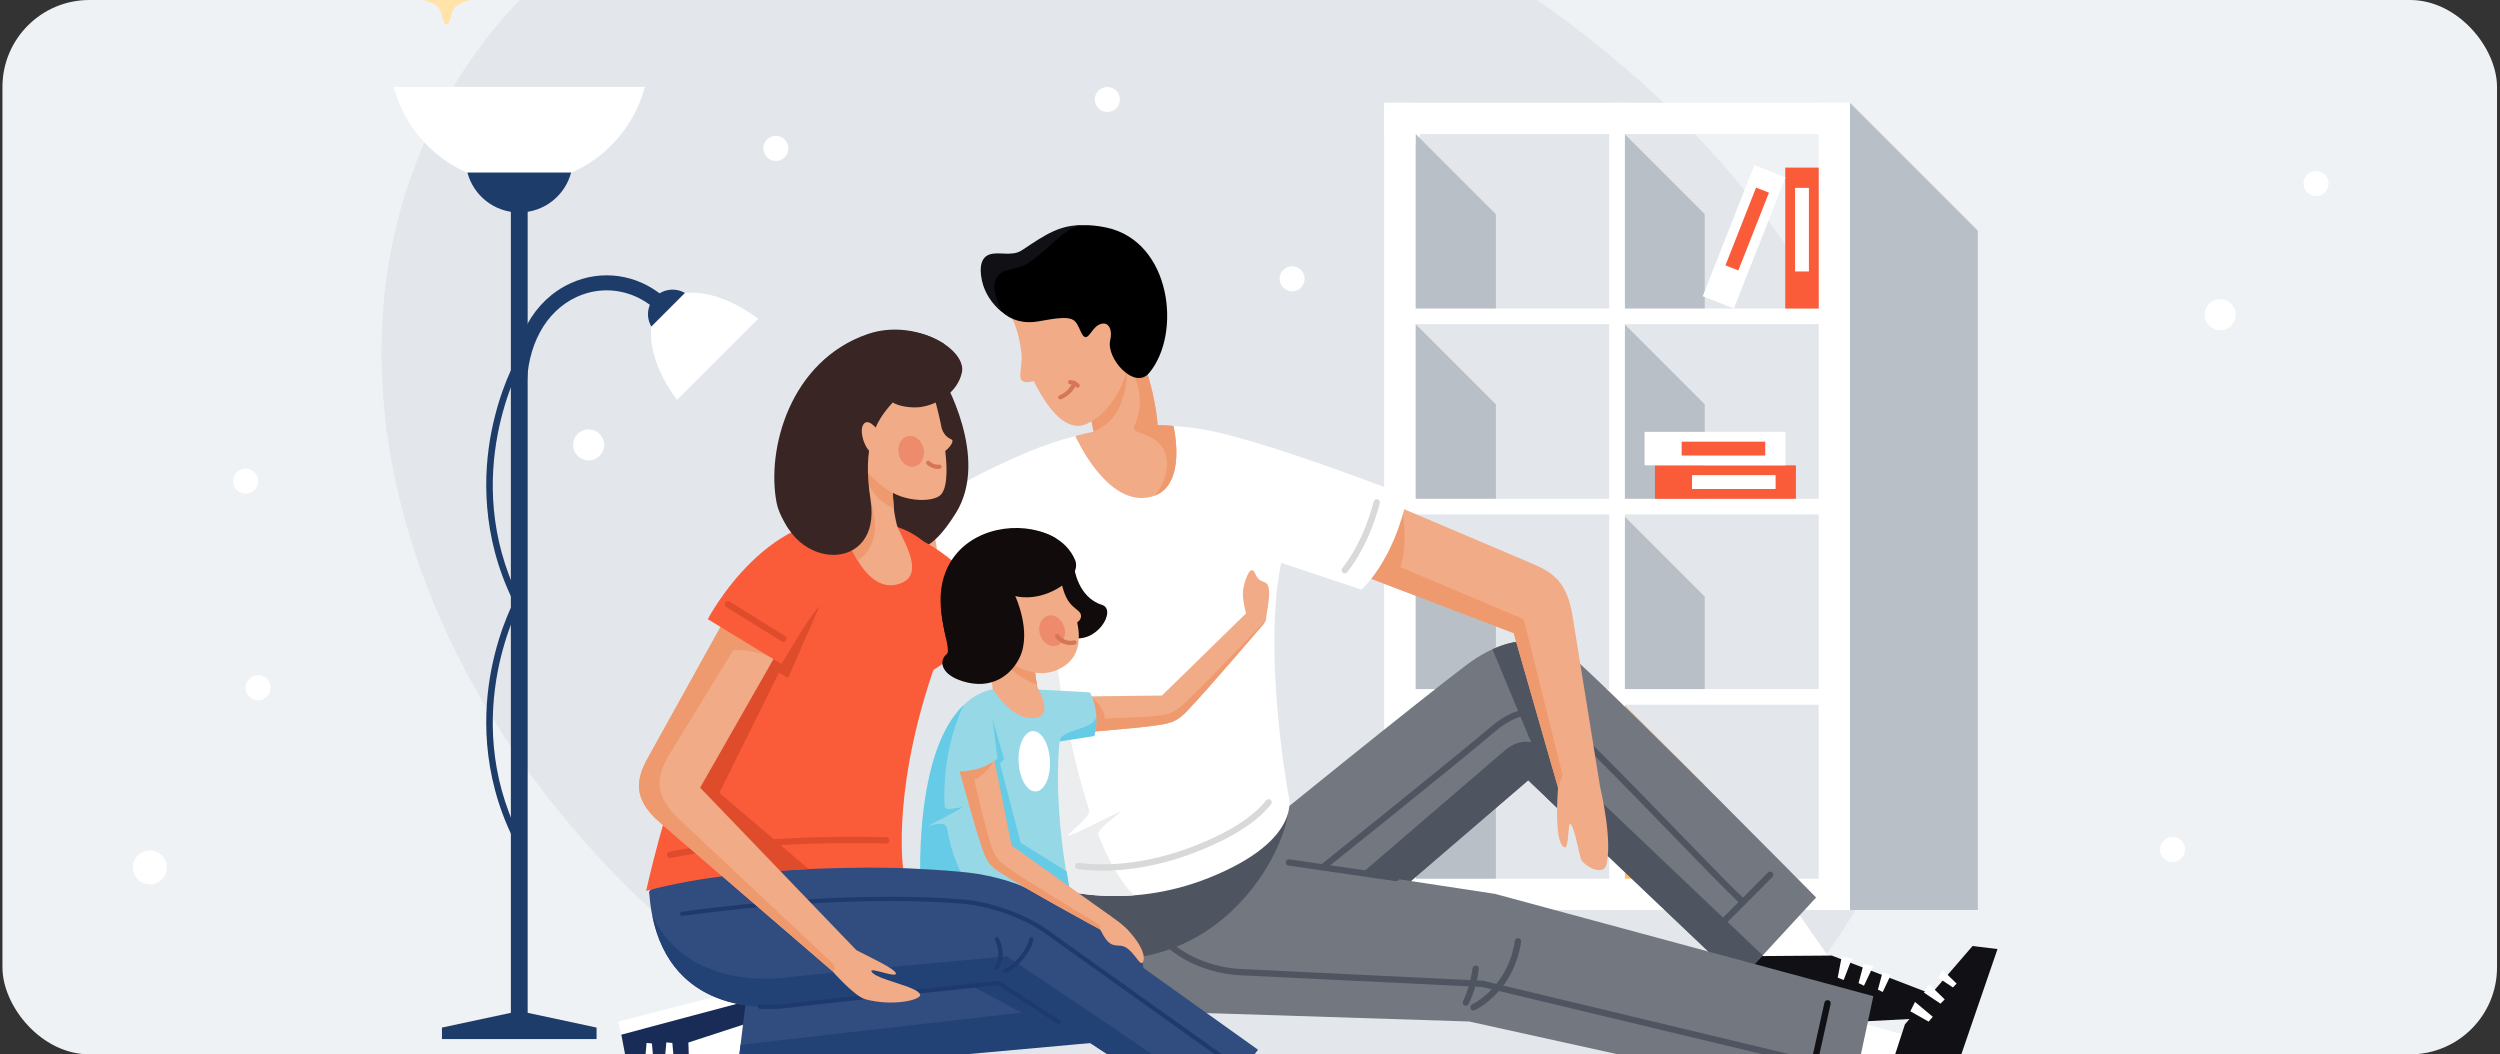 <svg width="460" height="194" viewBox="0 0 460 194" fill="none" xmlns="http://www.w3.org/2000/svg">
<rect x="0" y="0" width="460" height="194" fill="#333333" stroke="none"/>
<g clip-path="url(#clip0_6209_25264)">
<rect x="0.451" width="459" height="194" fill="#EFF2F4"/>
<path d="M246.048 217.585C170.008 219.103 93.14 164.245 74.359 95.057C55.578 25.868 101.995 -31.451 178.035 -32.969C254.073 -34.489 330.941 20.369 349.723 89.559C368.503 158.746 322.086 216.067 246.048 217.585Z" fill="#E3E7EB"/>
<path d="M49.799 126.539C49.799 127.81 48.768 128.841 47.496 128.841C46.225 128.841 45.194 127.81 45.194 126.539C45.194 125.267 46.225 124.236 47.496 124.236C48.768 124.236 49.799 125.267 49.799 126.539Z" fill="white"/>
<path d="M206.056 18.303C206.056 19.574 205.025 20.605 203.753 20.605C202.482 20.605 201.451 19.574 201.451 18.303C201.451 17.03 202.482 16 203.753 16C205.025 16 206.056 17.03 206.056 18.303Z" fill="white"/>
<path d="M47.497 88.529C47.497 89.8 46.466 90.831 45.196 90.831C43.924 90.831 42.893 89.8 42.893 88.529C42.893 87.257 43.924 86.226 45.196 86.226C46.466 86.226 47.497 87.257 47.497 88.529Z" fill="white"/>
<path d="M145.056 27.302C145.056 28.574 144.025 29.605 142.754 29.605C141.482 29.605 140.451 28.574 140.451 27.302C140.451 26.031 141.482 25 142.754 25C144.025 25 145.056 26.031 145.056 27.302Z" fill="white"/>
<path d="M240.056 51.303C240.056 52.574 239.025 53.605 237.754 53.605C236.482 53.605 235.451 52.574 235.451 51.303C235.451 50.031 236.482 49 237.754 49C239.025 49 240.056 50.031 240.056 51.303Z" fill="white"/>
<path d="M428.451 33.761C428.451 35.032 427.42 36.063 426.149 36.063C424.878 36.063 423.847 35.032 423.847 33.761C423.847 32.489 424.878 31.458 426.149 31.458C427.42 31.458 428.451 32.489 428.451 33.761Z" fill="white"/>
<path d="M402.056 156.303C402.056 157.574 401.025 158.605 399.754 158.605C398.482 158.605 397.451 157.574 397.451 156.303C397.451 155.031 398.482 154 399.754 154C401.025 154 402.056 155.031 402.056 156.303Z" fill="white"/>
<path d="M30.694 159.607C30.694 161.331 29.296 162.728 27.573 162.728C25.849 162.728 24.451 161.331 24.451 159.607C24.451 157.882 25.849 156.486 27.573 156.486C29.296 156.486 30.694 157.882 30.694 159.607Z" fill="white"/>
<path d="M261.396 24.121C261.396 25.845 259.997 27.242 258.274 27.242C256.551 27.242 255.153 25.845 255.153 24.121C255.153 22.397 256.551 21 258.274 21C259.997 21 261.396 22.397 261.396 24.121Z" fill="white"/>
<path d="M195.333 48.603C195.333 50.189 194.047 51.475 192.461 51.475C190.875 51.475 189.588 50.189 189.588 48.603C189.588 47.015 190.875 45.73 192.461 45.73C194.047 45.73 195.333 47.015 195.333 48.603Z" fill="white"/>
<path d="M111.163 81.856C111.163 83.433 109.884 84.712 108.307 84.712C106.73 84.712 105.451 83.433 105.451 81.856C105.451 80.278 106.73 79 108.307 79C109.884 79 111.163 80.278 111.163 81.856Z" fill="white"/>
<path d="M411.365 57.904C411.365 59.481 410.086 60.76 408.509 60.76C406.932 60.76 405.653 59.481 405.653 57.904C405.653 56.326 406.932 55.047 408.509 55.047C410.086 55.047 411.365 56.326 411.365 57.904Z" fill="white"/>
<path d="M340.394 18.914L363.922 42.442V167.431H340.394V18.914Z" fill="#B8BFC7"/>
<path d="M298.912 24.649L313.678 39.416V58.206H298.912V24.649Z" fill="#B8BFC7"/>
<path d="M298.912 59.643L313.678 74.409V93.199H298.912V59.643Z" fill="#B8BFC7"/>
<path d="M298.912 95.023L313.678 109.789V128.579H298.912V95.023Z" fill="#B8BFC7"/>
<path d="M298.912 129.69L313.678 144.457V163.246H298.912V129.69Z" fill="#FCBD77"/>
<path d="M260.478 24.649L275.244 39.416V58.206H260.478V24.649Z" fill="#B8BFC7"/>
<path d="M260.478 59.643L275.244 74.409V93.199H260.478V59.643Z" fill="#B8BFC7"/>
<path d="M260.478 95.023L275.244 109.789V128.579H260.478V95.023Z" fill="#B8BFC7"/>
<path d="M260.478 129.69L275.244 144.457V163.246H260.478V129.69Z" fill="#B8BFC7"/>
<path d="M260.431 18.914H254.682V167.431H260.431V18.914Z" fill="white"/>
<path d="M340.393 18.914H334.644V167.431H340.393V18.914Z" fill="white"/>
<path d="M340.393 18.914H254.682V24.663H340.393V18.914Z" fill="white"/>
<path d="M340.393 161.682H254.682V167.431H340.393V161.682Z" fill="white"/>
<path d="M298.975 18.914H296.1V167.431H298.975V18.914Z" fill="white"/>
<path d="M337.519 91.78H257.556V94.655H337.519V91.78Z" fill="white"/>
<path d="M337.519 56.768H257.556V59.643H337.519V56.768Z" fill="white"/>
<path d="M337.519 126.793H257.556V129.667H337.519V126.793Z" fill="white"/>
<path d="M334.644 30.836H328.486V56.768H334.644V30.836Z" fill="#FA5B39"/>
<path d="M332.839 34.567H330.291V49.947H332.839V34.567Z" fill="white"/>
<path d="M330.446 85.622H304.515V91.78H330.446V85.622Z" fill="#FA5B39"/>
<path d="M326.715 87.427H311.336V89.974H326.715V87.427Z" fill="white"/>
<path d="M328.534 79.463H302.603V85.621H328.534V79.463Z" fill="white"/>
<path d="M324.803 81.269H309.424V83.817H324.803V81.269Z" fill="#FA5B39"/>
<path d="M319.032 56.768L313.302 54.511L322.804 30.383L328.534 32.64L319.032 56.768Z" fill="white"/>
<path d="M319.851 49.759L317.481 48.825L323.116 34.516L325.487 35.45L319.851 49.759Z" fill="#FA5B39"/>
<path d="M97.09 30.728H93.999V189.185H97.09V30.728Z" fill="#1D3C69"/>
<path d="M72.451 16C75.149 26.233 84.464 33.779 95.544 33.779C106.624 33.779 115.939 26.233 118.637 16H72.451Z" fill="white"/>
<path d="M86.004 31.751C87.119 35.978 90.967 39.095 95.544 39.095C100.122 39.095 103.969 35.978 105.084 31.751H86.004Z" fill="#1D3C69"/>
<path d="M139.521 58.636C132.748 53.611 125.382 52.277 121.793 55.864C118.206 59.452 119.54 66.818 124.565 73.591L139.521 58.636Z" fill="white"/>
<path d="M95.544 72.943C94.782 72.943 94.165 72.326 94.165 71.564C94.165 62.526 98.188 55.267 104.927 52.146C110.64 49.501 117.22 50.429 122.102 54.569C122.683 55.062 122.754 55.932 122.261 56.514C121.769 57.094 120.899 57.166 120.317 56.673C116.266 53.236 110.812 52.461 106.086 54.649C100.349 57.306 96.923 63.629 96.923 71.564C96.923 72.326 96.306 72.943 95.544 72.943Z" fill="#1D3C69"/>
<path d="M94.965 110.934C94.747 110.934 94.537 110.813 94.434 110.603C88.473 98.476 88.95 87.023 90.4 79.55C91.97 71.454 94.908 66.298 95.032 66.081C95.195 65.799 95.557 65.702 95.839 65.865C96.122 66.028 96.219 66.389 96.057 66.672C95.939 66.877 84.374 87.456 95.496 110.081C95.639 110.375 95.519 110.729 95.225 110.873C95.142 110.915 95.053 110.934 94.965 110.934Z" fill="#1D3C69"/>
<path d="M94.965 154.62C94.747 154.62 94.537 154.499 94.434 154.29C88.473 142.162 88.95 130.709 90.4 123.236C91.97 115.14 94.908 109.983 95.032 109.768C95.195 109.485 95.557 109.388 95.839 109.551C96.122 109.713 96.219 110.075 96.057 110.357C95.939 110.563 84.374 131.142 95.496 153.768C95.639 154.062 95.519 154.416 95.225 154.559C95.142 154.601 95.053 154.62 94.965 154.62Z" fill="#1D3C69"/>
<path d="M109.77 191.193H81.318V189.072L93.999 186.359H97.09L109.77 189.072V191.193Z" fill="#1D3C69"/>
<path d="M126.023 53.908C124.293 52.899 122.038 53.136 120.556 54.618C119.074 56.1 118.837 58.356 119.845 60.085L126.023 53.908Z" fill="#1D3C69"/>
<path d="M114.327 190.376L113.734 187.984L135.07 182.479L136.37 184.467L135.841 185.45L114.327 190.376Z" fill="white"/>
<path d="M330.454 167.431L336.727 176.427L325.708 179.069L322.696 175.19L330.454 167.431Z" fill="white"/>
<path d="M339.78 200.692L347.539 202.26L350.923 190.541L341.514 187.982L339.78 200.692Z" fill="white"/>
<path d="M320.698 175.942L337.045 175.822L355.077 182.768L356.252 187.243L336.783 188.256L333.998 186.601L331.076 186.776L329.194 188.305L321.056 188.47L320.698 175.942Z" fill="#111115"/>
<path d="M138.675 196.086C138.675 196.086 115.097 194.375 115.097 194.411C115.097 194.449 114.326 190.377 114.326 190.377L139.916 183.538L141.645 186.843L138.675 196.086Z" fill="#192B57"/>
<path d="M136.826 196.9C135.235 196.675 126.769 195.225 126.769 195.225L126.663 191.824L138.138 188.082L136.826 196.9Z" fill="white"/>
<path d="M221.738 203.236L228.961 208.171L238.523 202.289L227.458 193.266L221.738 203.236Z" fill="white"/>
<path d="M179.044 94.418L156.925 100.32L158.798 110.119L180.971 105.252L179.044 94.418Z" fill="#F1AB86"/>
<path d="M209.185 63.437C210.946 67.318 213.288 75.02 213.064 81.018C213.031 81.885 202.106 86.741 201.508 81.541C201.234 79.159 200.74 76.516 199.884 73.87C197.157 65.449 206.867 58.327 209.185 63.437Z" fill="#F1AB86"/>
<path d="M231.906 152.613C231.906 152.613 260.392 129.482 269.717 122.443C279.776 114.854 286.68 118.446 290.02 121.495C301.387 131.874 334.165 165.137 334.165 165.137L320.009 180.477L281.189 143.572L248.78 171.404L225.31 158.213L231.906 152.613Z" fill="#727780"/>
<path d="M276.82 138.14C268.544 145.247 243.715 166.569 243.715 166.569L248.78 171.404L281.189 143.573L320.009 180.477L324.34 175.783C324.34 175.783 294.972 147.863 285.182 138.557C282.509 136.017 279.623 135.733 276.82 138.14Z" fill="#4F5560"/>
<path d="M294.45 155.414C295.307 150.953 291.704 141.078 291.704 141.078C291.704 141.078 288.113 128.332 285.387 118.657C282.595 117.651 278.986 117.472 274.61 119.473L284.044 142.146C284.044 142.146 284.105 144.248 284.371 146.597L286.873 148.976C286.876 148.711 286.895 148.541 286.941 148.529C287.21 148.454 287.579 149.104 287.969 150.018L294.192 155.935C294.318 155.795 294.41 155.625 294.45 155.414Z" fill="#4F5560"/>
<path d="M320.699 166.573C320.555 166.573 320.411 166.521 320.299 166.413C317.549 163.8 312.552 158.642 307.261 153.181C300.687 146.395 293.236 138.704 288.894 134.666C284.432 130.516 279.916 130.494 275.088 134.598C268.038 140.593 243.973 159.855 243.731 160.049C243.479 160.25 243.114 160.21 242.914 159.959C242.713 159.708 242.753 159.342 243.004 159.142C243.246 158.948 267.298 139.697 274.334 133.712C279.618 129.22 284.783 129.256 289.686 133.815C294.05 137.873 301.512 145.576 308.096 152.372C313.378 157.824 318.367 162.974 321.099 165.571C321.332 165.792 321.342 166.16 321.12 166.393C321.006 166.513 320.853 166.573 320.699 166.573Z" fill="#4F5560"/>
<path d="M254.194 91.923C254.194 91.923 275.103 100.807 282.072 103.768C286.026 105.448 288.387 107.375 289.343 113.301C290.611 121.163 294.415 144.746 294.415 144.746C294.415 144.746 296.863 154.969 295.502 159.302C295.056 160.716 292.607 160.151 291.045 158.394C290.638 157.936 289.659 151.472 288.83 151.603C288.58 151.641 288.61 156.102 287.95 155.937C285.781 155.395 286.683 144.93 286.683 144.93L278.517 116.489L245.511 103.906L254.194 91.923Z" fill="#F1AB86"/>
<path d="M258.141 94.596C258.586 97.359 258.72 101.847 257.472 104.919C256.223 107.991 252.022 104.333 252.022 104.333L258.141 94.596Z" fill="#EE9A6E"/>
<path d="M287.518 142.639L280.356 113.929L248.11 100.32L245.511 103.906L278.517 116.489L286.683 144.93L287.518 142.639Z" fill="#EE9A6E"/>
<path d="M196.682 161.382C196.682 161.382 197.54 171.356 200.757 176.082C207.992 186.714 223.887 186.465 223.887 186.465L270.333 187.956L340.389 203.42L344.696 183.293L275.062 164.469L218.935 155.937L196.682 161.382Z" fill="#727780"/>
<path d="M236.994 149.641L235.04 150.073C233.085 151.656 231.906 152.613 231.906 152.613L226.615 157.105L218.935 155.937L196.682 161.382C196.682 161.382 197.54 171.356 200.757 176.082C200.83 176.189 200.906 176.294 200.981 176.399C201.42 176.434 201.868 176.464 202.332 176.487C225.217 177.631 235.983 157.43 236.994 149.641Z" fill="#4F5560"/>
<path d="M333.306 196.121C333.262 196.121 333.216 196.116 333.171 196.105L272.713 181.608L228.561 179.466C228.452 179.471 215.792 179.478 210.179 168.44C210.034 168.154 210.148 167.803 210.434 167.658C210.72 167.512 211.07 167.627 211.216 167.913C216.505 178.315 228.46 178.311 228.582 178.304L272.878 180.452L272.931 180.464L333.441 194.974C333.753 195.049 333.946 195.363 333.871 195.675C333.807 195.942 333.569 196.121 333.306 196.121Z" fill="#4F5560"/>
<path d="M171.041 92.32C171.041 92.32 184.884 84.027 195.652 80.835C196.345 80.629 197.085 80.426 197.868 80.228C197.868 80.228 205.251 84.466 208.305 84.113C211.378 83.759 215.911 78.391 215.911 78.391C218.051 78.509 220.214 78.765 222.357 79.194C234.528 81.631 258.959 91.257 258.959 91.257C256.476 103.336 250.499 108.492 250.499 108.492L235.733 103.57C232.275 120.271 237.055 146.161 237.055 146.161C237.055 146.161 240.211 154.442 222.357 161.555C206.991 167.677 194.363 163.458 194.363 163.458C194.363 163.458 188.351 127.048 191.149 103.112C191.149 103.112 179.705 106.744 173.839 110.458L171.041 92.32Z" fill="white"/>
<path d="M247.432 105.496C247.306 105.496 247.178 105.455 247.071 105.37C246.82 105.17 246.778 104.805 246.978 104.553C248.405 102.759 251.055 98.779 252.757 92.291C252.838 91.981 253.155 91.795 253.467 91.877C253.777 91.958 253.963 92.276 253.882 92.586C252.125 99.28 249.372 103.411 247.888 105.277C247.773 105.421 247.604 105.496 247.432 105.496Z" fill="#D8D9D9"/>
<path d="M256.887 162.137C256.859 162.137 256.831 162.135 256.803 162.131L237.068 159.269C236.75 159.223 236.53 158.928 236.576 158.611C236.622 158.293 236.918 158.071 237.234 158.119L256.969 160.98C257.287 161.026 257.507 161.321 257.461 161.639C257.419 161.928 257.171 162.137 256.887 162.137Z" fill="#4F5560"/>
<path d="M173.456 69.47C173.456 69.47 182.224 84.238 175.869 94.418C171.007 102.208 168.252 101.632 163.654 100.579C161.166 100.01 159.81 91.47 160.513 90.402C161.216 89.335 166.958 80.487 167.076 80.193C167.193 79.9 173.456 69.47 173.456 69.47Z" fill="#392524"/>
<path d="M205.333 189.811L135.589 197.796L137.523 181.838L184.624 177.024L205.333 189.811Z" fill="#314C7E"/>
<path d="M197.864 185.199L136.26 192.251L135.589 197.795L205.333 191.497L197.864 185.199Z" fill="#224175"/>
<path d="M190.982 104.669C188.606 128.594 194.362 163.457 194.362 163.457C194.362 163.457 200.15 165.386 208.653 164.738C195.728 151.778 192.252 103.468 192.252 103.468L190.982 104.669Z" fill="#ECEDEE"/>
<path d="M197.655 104.477C197.655 104.477 198.317 109.914 202.733 111.279C205.63 112.174 201.767 118.724 196.924 117.243C192.817 115.988 190.288 105.645 190.288 105.645L197.655 104.477Z" fill="#110B0B"/>
<path d="M193.449 128.215L213.804 127.977L230.179 111.977L232.68 114.591C232.68 114.591 222.315 126.754 218.444 130.807C216.725 132.607 215.66 133.034 213.152 133.415C208.631 134.103 195.155 135.092 195.155 135.092L193.449 128.215Z" fill="#F1AB86"/>
<path d="M178.726 181.395L190.064 187.411L192.17 186.428L183.807 180.869L178.726 181.395Z" fill="#224175"/>
<path d="M217.925 129.425C216.11 131.129 215.024 131.496 212.499 131.741C208.12 132.165 195.453 132.417 194.496 132.435L195.155 135.092C195.155 135.092 208.631 134.102 213.152 133.414C215.66 133.034 216.725 132.607 218.445 130.806C222.316 126.753 232.68 114.591 232.68 114.591L232.573 114.479C230.474 116.68 221.52 126.049 217.925 129.425Z" fill="#EE9A6E"/>
<path d="M315.689 171.599C315.54 171.599 315.392 171.543 315.278 171.429C315.051 171.203 315.05 170.835 315.277 170.607L325.297 160.557C325.524 160.331 325.892 160.329 326.119 160.556C326.346 160.783 326.347 161.151 326.12 161.379L316.101 171.428C315.987 171.542 315.838 171.599 315.689 171.599Z" fill="#4F5560"/>
<path d="M182.004 118.743C182.004 118.743 182.124 125.133 183.322 130.469C184.519 135.805 192.323 131.447 191.1 127.147C189.878 122.848 190.695 119.62 190.695 119.62L182.004 118.743Z" fill="#F1AB86"/>
<path d="M182.004 118.743C182.004 118.743 182.006 118.85 182.012 119.046C184.04 121.547 187.233 124.811 190.811 125.981C190.022 122.277 190.695 119.62 190.695 119.62L182.004 118.743Z" fill="#EE9A6E"/>
<path d="M333.136 199.264C333.094 199.264 333.051 199.26 333.009 199.251C332.695 199.181 332.498 198.87 332.568 198.557L335.699 184.475C335.769 184.161 336.079 183.964 336.393 184.033C336.707 184.103 336.904 184.414 336.834 184.727L333.703 198.809C333.642 199.08 333.402 199.264 333.136 199.264Z" fill="#111115"/>
<path d="M169.703 164.167C169.703 164.167 167.53 130.265 182.473 126.852C194.522 124.101 195.32 132.354 194.935 136.636C193.463 152.99 198.401 171.23 198.401 171.23L169.703 164.167Z" fill="#97D8E7"/>
<path d="M177.366 161.554C172.001 152.05 173.155 138.227 177.366 129.687C169.976 136.592 169.245 153.18 169.307 160.54C169.321 162.198 179.203 164.809 177.366 161.554Z" fill="#65CBE6"/>
<path d="M192.253 165.992C192.253 165.992 200.75 165.992 205.261 169.317C212.386 174.567 210.066 182.145 210.066 182.145L192.253 165.992Z" fill="#314C7E"/>
<path d="M119.44 164.185C121.073 186.275 139.768 185.719 144.913 185.075C154.514 183.875 183.807 180.869 183.807 180.869L221.569 205.691L231.486 193.157C231.486 193.157 202.714 172.635 192.957 165.673C189.688 163.342 185.095 161.671 179.966 160.805C175.933 160.125 166.177 159.738 166.177 159.738C166.177 159.738 159.352 158.2 149.091 158.699C135.322 159.37 119.305 162.358 119.44 164.185Z" fill="#314C7E"/>
<path d="M185.311 175.96C185.311 175.96 154.264 178.769 144.085 179.916C139.68 180.413 125.927 180.734 120.031 168.52C123.642 186.192 140.13 185.673 144.913 185.074C154.514 183.875 183.807 180.869 183.807 180.869L221.569 205.69L224.286 202.256L185.311 175.96Z" fill="#224175"/>
<path d="M224.748 194.8C224.671 194.8 224.592 194.776 224.524 194.728C215.547 188.325 198.956 176.491 192.008 171.533C188.593 169.096 182.867 166.976 178.083 166.377C177.892 166.353 158.059 164.107 125.579 168.524C125.365 168.55 125.171 168.404 125.143 168.192C125.114 167.98 125.262 167.785 125.474 167.755C158.052 163.327 177.987 165.584 178.179 165.608C183.077 166.22 188.949 168.398 192.458 170.903C199.406 175.859 215.997 187.693 224.974 194.097C225.148 194.221 225.189 194.463 225.064 194.637C224.989 194.743 224.87 194.8 224.748 194.8Z" fill="#1E396D"/>
<path d="M118.889 163.927C137.991 158.694 166.177 159.738 166.177 159.738C166.177 159.738 163.891 144.355 172.869 120.095C180.198 100.288 164.406 92.941 152.816 97.283C131.545 105.252 118.889 163.927 118.889 163.927Z" fill="#FA5B39"/>
<path d="M132.365 145.878L143.315 123.797L145.028 124.731C145.028 124.731 146.953 120.185 147.715 118.53C151.573 110.156 156.203 98.858 151.191 98.543C150.878 98.523 150.568 98.51 150.264 98.501C137.334 105.992 127.876 131.766 122.893 148.642C123.466 150.457 124.86 152.332 127.566 154.359C129.666 155.931 132.746 158.238 136.234 160.849C140.584 160.38 144.877 160.087 148.796 159.91L132.365 145.878Z" fill="#DF4C2C"/>
<path d="M123.304 157.866C123.031 157.866 122.789 157.674 122.734 157.397C122.671 157.082 122.876 156.776 123.191 156.714C138.066 153.766 156.048 153.865 163.09 154.046C163.411 154.055 163.664 154.321 163.656 154.642C163.648 154.963 163.394 155.219 163.06 155.209C156.058 155.029 138.178 154.929 123.417 157.854C123.379 157.862 123.341 157.866 123.304 157.866Z" fill="#DF4C2C"/>
<path d="M194.782 188.471C194.709 188.471 194.635 188.45 194.57 188.407L183.709 181.269C181.518 181.494 154.112 184.316 144.961 185.46C143.837 185.601 142.037 185.745 139.847 185.635C139.634 185.624 139.469 185.442 139.48 185.228C139.491 185.014 139.674 184.85 139.887 184.861C142.021 184.97 143.772 184.828 144.865 184.69C154.361 183.504 183.475 180.514 183.768 180.484L183.905 180.47L194.995 187.759C195.174 187.877 195.224 188.117 195.106 188.296C195.032 188.409 194.908 188.471 194.782 188.471Z" fill="#1E396D"/>
<path d="M135.483 110.119C135.483 110.119 123.315 132.045 119.259 139.355C117.131 143.189 116.22 146.855 121.404 151.322C129.339 158.157 153.139 178.666 153.139 178.666C153.139 178.666 157.196 183.3 159.197 183.855C164.108 185.217 169.5 184.023 169.304 183.03C168.996 181.466 160.821 180.208 160.33 178.691C160.102 177.985 164.853 179.929 164.851 179.15C164.849 178.3 159.844 176.028 157.574 174.832L128.825 144.93L145.614 115.497L135.483 110.119Z" fill="#F1AB86"/>
<path d="M152.744 176.824C146.46 170.922 130.93 156.339 124.906 150.682C119.917 145.998 120.984 142.374 123.274 138.635C126.803 132.87 136.038 117.786 139.445 112.222L135.483 110.119C135.483 110.119 123.315 132.045 119.259 139.355C117.131 143.189 116.22 146.855 121.404 151.322C129.339 158.157 153.14 178.666 153.14 178.666C153.14 178.666 154.424 178.4 152.744 176.824Z" fill="#EE9A6E"/>
<path d="M141.875 121.016C139.75 119.721 135.105 119.216 133.172 119.963C131.237 120.71 135.412 114.821 135.412 114.821L141.875 121.016Z" fill="#EE9A6E"/>
<path d="M201.002 128.392C202.032 129.321 203.394 130.807 203.27 132.581C203.165 134.078 201.002 133.716 201.002 133.716V128.392Z" fill="#EE9A6E"/>
<path d="M143.788 122.179C143.788 122.179 146.771 117.207 147.807 115.575C153.051 107.321 164.788 97.288 159.936 96.092C141.875 91.642 130.233 113.929 130.233 113.929L143.788 122.179Z" fill="#FA5B39"/>
<path d="M171.65 123.333C171.65 123.333 168.51 118.458 167.422 116.86C161.919 108.777 149.869 99.123 154.681 97.773C172.591 92.75 184.936 114.656 184.936 114.656L171.65 123.333Z" fill="#FA5B39"/>
<path d="M165.15 96.981C165.002 96.665 164.605 94.803 164.487 93.725C164.001 89.267 164.453 83.874 164.453 83.874C164.453 83.874 159.208 81.816 157.717 85.992C156.658 88.957 156.171 93.517 155.969 96.085C155.254 96.138 154.853 96.19 154.853 96.19C154.853 96.19 158.564 110.119 165.747 107.325C169.913 105.704 166.831 100.563 165.15 96.981Z" fill="#F1AB86"/>
<path d="M164.472 93.579C164.012 89.15 164.453 83.874 164.453 83.874C164.453 83.874 160.379 86.851 158.798 86.492C160.034 90.319 161.45 92.073 164.472 93.579Z" fill="#EE9A6E"/>
<path d="M175.198 80.956C174.95 80.681 173.886 80.601 173.276 78.83C172.498 74.843 171.365 70.999 170.523 69.14C168.502 64.683 152.827 74.134 152.827 74.134C152.827 74.134 157.02 88.257 165.777 91.34C167.825 92.061 170.857 92.342 172.676 91.369C174.237 90.534 174.404 87.02 173.929 82.959C174.78 82.362 175.471 81.257 175.198 80.956Z" fill="#F1AB86"/>
<path d="M160.57 93.471C159.592 89.502 159.324 86.385 159.555 83.819C158.788 84.202 158.116 84.871 157.716 85.992C156.658 88.957 156.17 93.517 155.969 96.085C155.254 96.138 154.852 96.19 154.852 96.19C154.852 96.19 155.845 99.914 157.796 103.125C160.308 101.591 161.776 98.362 160.57 93.471Z" fill="#EE9A6E"/>
<path d="M160.003 61.72C145.659 66.66 141.427 82.994 143.306 92.759C145.682 105.109 162.295 105.569 160.184 91.995C158.645 82.106 160.899 77.668 164.27 74.055C165.333 74.761 167.746 75.128 169.403 74.893C172.681 74.43 176.226 72.074 176.992 68.537C177.881 64.428 169.034 58.609 160.003 61.72Z" fill="#392524"/>
<path d="M145.136 97.111C143.108 86.57 147.677 68.939 163.159 63.606C166.988 62.287 170.784 62.459 173.927 63.419C170.697 61.183 165.042 59.61 159.661 61.463C145.318 66.404 141.007 82.694 142.886 92.46C143.241 94.307 144.336 96.184 145.218 97.492C145.19 97.366 145.162 97.24 145.136 97.111Z" fill="#392524"/>
<path d="M161.97 79.816C162.778 81.144 162.764 82.627 161.94 83.129C161.115 83.63 160.277 83.67 159.469 82.342C158.661 81.014 158.324 79.159 158.748 78.292C159.513 76.724 161.162 78.488 161.97 79.816Z" fill="#F1AB86"/>
<path d="M169.945 82.607C170.242 84.16 169.457 85.616 168.191 85.858C166.925 86.101 165.657 85.038 165.36 83.486C165.063 81.933 165.848 80.478 167.114 80.236C168.38 79.993 169.647 81.055 169.945 82.607Z" fill="#ED8B6C"/>
<path d="M144.143 118.098C144.038 118.098 143.933 118.07 143.837 118.011L133.641 111.681C133.368 111.512 133.284 111.154 133.454 110.881C133.623 110.608 133.981 110.524 134.254 110.694L144.45 117.023C144.723 117.192 144.807 117.55 144.637 117.823C144.527 118.001 144.338 118.098 144.143 118.098Z" fill="#DF4C2C"/>
<path d="M199.884 73.87C200.488 75.734 200.911 77.597 201.204 79.368C205.712 77.676 207.436 73.07 207.436 66.797C206.131 59.791 197.157 65.45 199.884 73.87Z" fill="#EE9A6E"/>
<path d="M190.064 126.833L200.547 127.402C200.547 127.402 201.427 128.888 201.665 131.145C201.926 133.624 201.34 135.326 201.34 135.326L192.803 136.636L190.854 130.752L190.064 126.833Z" fill="#97D8E7"/>
<path d="M197.868 80.23C197.868 80.23 203.731 93.579 211.878 91.395C218.635 89.584 215.911 78.391 215.911 78.391C215.911 78.391 208.509 77.361 197.868 80.23Z" fill="#F1AB86"/>
<path d="M215.911 78.391C215.911 78.391 214.867 78.246 213.001 78.216C212.596 72.791 210.681 66.735 209.185 63.437C207.96 60.737 204.671 61.455 202.244 63.973C204.137 63.042 206.031 63.244 206.896 65.15C208.392 68.447 211.295 72.591 208.653 78.632C208.143 79.799 212.236 79.606 213.952 82.437C214.955 84.089 215.404 87.435 212.502 91.191C218.461 88.873 215.911 78.391 215.911 78.391Z" fill="#EE9A6E"/>
<path d="M207.36 49.597C204.44 42.191 183.519 51.37 185.148 56.842C185.148 56.842 187.214 58.941 187.94 64.959C188.249 67.522 186.904 70.097 188.651 70.293C189.119 70.345 189.674 70.266 190.21 70.136C192.859 75.424 196.324 79.77 200.119 77.916C209.109 73.525 210.281 57.003 207.36 49.597Z" fill="#F1AB86"/>
<path d="M203.584 41.873C196.957 40.459 193.977 42.519 188.294 46.361C186.434 47.617 184.103 46.269 182.382 46.931C181.167 47.399 180.613 48.713 181.216 51.556C182.138 55.908 185.265 60.224 191.262 59.094C198.001 57.823 197.765 58.712 198.912 61.127C200.059 63.541 200.643 60.469 202.244 59.729C204.03 58.904 204.735 60.734 204.284 62.588C203.472 65.93 208.756 71.821 211.428 68.647C217.495 61.436 215.521 44.419 203.584 41.873Z" fill="black"/>
<path d="M182.972 52.201C183.687 48.93 186.814 50.038 189.308 48.326C194.246 44.938 195.448 41.977 199.34 41.434C194.978 41.355 192.45 43.104 188.049 46.037C186.15 47.3 183.743 46.189 181.987 46.856C180.747 47.326 180.061 48.777 180.677 51.637C181.147 53.831 182.512 55.959 184.378 57.418C183.083 54.98 182.834 52.834 182.972 52.201Z" fill="#111115"/>
<path d="M195.102 73.486C194.943 73.486 194.794 73.387 194.737 73.229C194.665 73.027 194.77 72.806 194.971 72.734C194.995 72.725 196.717 72.08 197.314 70.373C197.384 70.171 197.606 70.063 197.807 70.135C198.009 70.205 198.116 70.426 198.045 70.628C197.323 72.697 195.317 73.433 195.232 73.463C195.189 73.478 195.145 73.486 195.102 73.486Z" fill="#D57657"/>
<path d="M198.287 71.341C198.176 71.341 198.067 71.294 197.99 71.203C197.985 71.198 197.558 70.696 196.909 70.708C196.701 70.697 196.519 70.541 196.515 70.326C196.512 70.112 196.682 69.936 196.897 69.933C197.914 69.928 198.557 70.673 198.584 70.705C198.721 70.87 198.699 71.114 198.534 71.251C198.462 71.311 198.374 71.341 198.287 71.341Z" fill="#D57657"/>
<path d="M172.583 86.28C171.328 86.28 170.549 85.465 170.514 85.427C170.367 85.271 170.376 85.025 170.532 84.879C170.688 84.733 170.931 84.741 171.078 84.896C171.107 84.926 171.775 85.604 172.819 85.492C173.03 85.469 173.222 85.623 173.246 85.835C173.269 86.048 173.115 86.24 172.902 86.262C172.793 86.274 172.686 86.28 172.583 86.28Z" fill="#D57657"/>
<path d="M345.311 204.406L350.511 188.469L362.948 174.068L367.542 174.624L360.909 193.925L358.753 195.078L357.841 197.86L359.176 198.682L355.726 207.8L345.311 204.406Z" fill="#111115"/>
<path d="M198.751 112.794C198.422 112.278 197.601 111.887 196.833 110.937C194.837 108.471 194.79 102.601 194.79 102.601C194.79 102.601 173.77 103.145 177.916 113.344C177.916 113.344 186.988 128.074 195.64 122.675C198.508 120.886 198.904 117.777 198.207 114.49C198.742 114.219 199.151 113.418 198.751 112.794Z" fill="#F1AB86"/>
<path d="M197.831 103.077C197.831 103.077 199.168 105.747 194.339 108.424C190.207 110.713 186.804 109.672 186.804 109.672C186.804 109.672 189.852 116.156 187.657 120.892C186.123 124.202 182.481 127.031 177.111 125.345C172.947 124.039 172.785 121.481 174.178 120.375C175.57 119.272 170.037 109.892 176.021 102.331C180.971 96.077 194.496 95.131 197.831 103.077Z" fill="#110B0B"/>
<path d="M177.247 105.136C180.894 100.704 188.452 98.271 194.45 99.151C189.073 95.786 180.218 96.59 175.81 102.098C171.589 107.374 173.289 113.817 174.061 117.428C173.582 113.838 173.774 109.356 177.247 105.136Z" fill="#110B0B"/>
<path d="M195.828 115.411C196.267 116.93 195.618 118.451 194.379 118.808C193.141 119.166 191.781 118.224 191.343 116.706C190.905 115.187 191.554 113.666 192.792 113.308C194.03 112.951 195.39 113.893 195.828 115.411Z" fill="#ED8B6C"/>
<path d="M182.668 126.809C183.682 128.201 186.535 132.67 190.663 132.087C193.159 131.734 192.037 128.392 190.972 126.673C190.099 125.264 185.369 125.278 185.369 125.278L182.668 126.809Z" fill="#F1AB86"/>
<path d="M196.95 118.679C195.049 118.679 194.225 117.291 194.187 117.224C194.08 117.039 194.143 116.802 194.329 116.695C194.514 116.588 194.75 116.651 194.857 116.836C194.895 116.898 195.703 118.212 197.639 117.834C197.849 117.791 198.053 117.93 198.093 118.14C198.134 118.35 197.997 118.554 197.787 118.595C197.488 118.653 197.209 118.679 196.95 118.679Z" fill="#D57657"/>
<path d="M186.541 160.798C188.847 162.033 193.23 164.156 197.252 166.071C196.937 164.453 196.596 162.517 196.283 160.349L187.79 155.051L183.996 140.485C184.33 140.207 184.741 139.659 184.741 139.659L182.153 130.68L179.683 133.865C179.683 133.865 181.344 153.572 182.612 156.397C183.651 158.712 184.347 159.623 186.541 160.798Z" fill="#65CBE6"/>
<path d="M182.116 135.611L186.135 155.567L204.453 168.614L202.802 171.23C202.802 171.23 188.919 163.704 184.217 160.653C182.128 159.298 181.599 158.578 180.758 156.184C179.242 151.869 175.675 138.566 175.675 138.566L182.116 135.611Z" fill="#F1AB86"/>
<path d="M185.486 159.677C183.452 158.243 182.951 157.502 182.202 155.078C180.969 151.081 178.313 139.51 177.867 137.561L175.675 138.566C175.675 138.566 179.242 151.869 180.758 156.184C181.599 158.577 182.128 159.298 184.217 160.652C188.919 163.703 202.802 171.23 202.802 171.23C202.802 171.23 202.802 170.463 201.87 169.901C198.043 167.592 189.045 162.186 185.486 159.677Z" fill="#EE9A6E"/>
<path d="M182.811 140.106C182.245 140.876 181.027 142.961 178.904 143.538C177.212 143.999 177.086 140.876 177.086 140.876L182.811 140.106Z" fill="#EE9A6E"/>
<path d="M182.366 130.273L183.544 139.562C183.544 139.562 182.258 140.715 180.092 141.387C177.71 142.126 175.926 141.881 175.926 141.881L175.138 137.561L179.639 133.24L182.366 130.273Z" fill="#97D8E7"/>
<path d="M174.26 152.435C173.986 150.455 169.569 152.685 171.302 151.694C173.036 150.704 174.906 149.824 174.906 149.824L174.26 152.435Z" fill="#97D8E7"/>
<path d="M173.819 148.415C173.898 149.541 177.96 148.025 176.777 148.74C175.593 149.456 172.822 150.866 172.822 150.866L173.819 148.415Z" fill="#65CBE6"/>
<path d="M204.357 168.545C206.759 170.23 207.452 170.912 208.635 172.41C209.847 173.945 210.893 175.951 210.289 177.024C209.794 177.902 208.869 175.337 207.122 174.308C206.186 173.757 205.301 174.221 204.306 173.622C203.309 173.022 202.416 170.926 202.416 170.926L202.309 168.781C202.309 168.781 203.921 168.239 204.357 168.545Z" fill="#F1AB86"/>
<path d="M194.961 136.442L201.34 135.433C201.34 135.433 201.806 134.028 201.719 131.904C201.16 134.434 195.154 134.086 194.961 136.442Z" fill="#65CBE6"/>
<path d="M229.384 113.352C229.384 113.352 228.619 110.613 228.694 109.008C228.769 107.403 230.043 103.397 230.945 105.523C231.845 107.65 232.988 106.503 233.398 108.032C233.809 109.563 233.072 112.532 232.935 114.038C232.799 115.543 229.523 113.547 229.523 113.547" fill="#F1AB86"/>
<path d="M355.631 187.084L352.36 184.357L351.501 186.075L354.871 187.982L355.631 187.084Z" fill="white"/>
<path d="M357.826 183.882L354.943 181.1L354.02 182.653L357.051 184.671L357.826 183.882Z" fill="white"/>
<path d="M360.024 180.982L357.457 178.505L356.636 179.888L359.334 181.686L360.024 180.982Z" fill="white"/>
<path d="M122.611 191.797L122.246 195.785L124.035 195.533L123.711 191.906L122.611 191.797Z" fill="white"/>
<path d="M118.974 191.898L118.649 195.451L120.242 195.225L119.954 191.996L118.974 191.898Z" fill="white"/>
<path d="M339.234 180.317L340.769 176.344L338.866 176.082L338.139 179.884L339.234 180.317Z" fill="white"/>
<path d="M342.971 181.372L344.683 177.75L342.916 177.375L341.976 180.891L342.971 181.372Z" fill="white"/>
<path d="M346.422 182.525L347.947 179.3L346.373 178.965L345.535 182.097L346.422 182.525Z" fill="white"/>
<path d="M193.186 139.928C193.339 142.997 192.172 145.549 190.582 145.629C188.99 145.707 187.577 143.283 187.424 140.214C187.273 137.145 188.439 134.593 190.03 134.514C191.621 134.435 193.034 136.86 193.186 139.928Z" fill="white"/>
<path d="M184.936 179.054C184.781 179.054 184.634 178.96 184.575 178.806C184.497 178.606 184.596 178.382 184.796 178.305C186.77 177.541 189.195 174.366 189.349 172.791C189.37 172.578 189.558 172.424 189.772 172.443C189.986 172.464 190.141 172.653 190.12 172.867C189.941 174.696 187.365 178.142 185.076 179.028C185.03 179.045 184.983 179.054 184.936 179.054Z" fill="#1E396D"/>
<path d="M183.42 178.424C183.354 178.424 183.287 178.408 183.226 178.372C183.041 178.264 182.978 178.027 183.086 177.842C184.465 175.471 183.142 173.121 183.086 173.022C182.979 172.837 183.042 172.6 183.227 172.493C183.412 172.385 183.649 172.449 183.756 172.633C183.822 172.747 185.365 175.464 183.756 178.232C183.684 178.356 183.554 178.424 183.42 178.424Z" fill="#1E396D"/>
<path d="M271.113 185.922C270.893 185.922 270.683 185.796 270.585 185.583C270.45 185.291 270.578 184.947 270.869 184.812C270.935 184.782 277.456 181.671 278.739 173.121C278.787 172.804 279.084 172.584 279.4 172.633C279.717 172.68 279.936 172.977 279.888 173.294C278.509 182.487 271.647 185.735 271.355 185.868C271.277 185.904 271.194 185.922 271.113 185.922Z" fill="#4F5560"/>
<path d="M269.71 185.058C269.621 185.058 269.532 185.038 269.447 184.995C269.161 184.85 269.047 184.5 269.192 184.214C269.205 184.187 270.554 181.491 270.948 178.175C270.986 177.856 271.276 177.627 271.594 177.667C271.913 177.705 272.14 177.994 272.103 178.312C271.683 181.841 270.288 184.623 270.229 184.739C270.126 184.942 269.922 185.058 269.71 185.058Z" fill="#4F5560"/>
<path d="M202.871 160.2C201.155 160.2 199.633 160.087 198.327 159.924C198.008 159.884 197.782 159.594 197.822 159.275C197.862 158.956 198.154 158.732 198.471 158.77C203.213 159.365 210.879 159.256 220.471 155.369C226.439 152.951 230.642 150.224 232.965 147.264C233.163 147.011 233.529 146.967 233.781 147.165C234.034 147.364 234.078 147.729 233.88 147.982C231.43 151.103 227.065 153.951 220.908 156.447C213.715 159.361 207.565 160.2 202.871 160.2Z" fill="#D8D9D9"/>
<path d="M200.392 148.958C200.93 150.549 194.577 154.606 197.08 153.618C199.584 152.63 204.453 150.099 204.453 150.099L200.392 148.958Z" fill="white"/>
<path d="M202.076 153.618C201.554 152.27 209.526 147.591 204.453 150.099C199.381 152.609 200.466 152.139 198.978 152.795C197.491 153.451 200.051 154.776 200.051 154.776L202.076 153.618Z" fill="#ECEDEE"/>
<path d="M83.834 -2.502C82.772 -3.495 82.975 -5.79 82.168 -5.79C81.359 -5.79 81.563 -3.495 80.5 -2.502C79.144 -1.235 77.067 -1.505 77.067 -0.639C77.067 0.228 79.144 -0.042 80.5 1.225C81.563 2.218 81.359 4.513 82.168 4.513C82.975 4.513 82.772 2.218 83.834 1.225C85.19 -0.042 87.267 0.228 87.267 -0.639C87.267 -1.505 85.19 -1.235 83.834 -2.502Z" fill="#FFE3A9"/>
</g>
<defs>
<clipPath id="clip0_6209_25264">
<rect x="0.451" width="459" height="194" rx="16" fill="white"/>
</clipPath>
</defs>
</svg>
